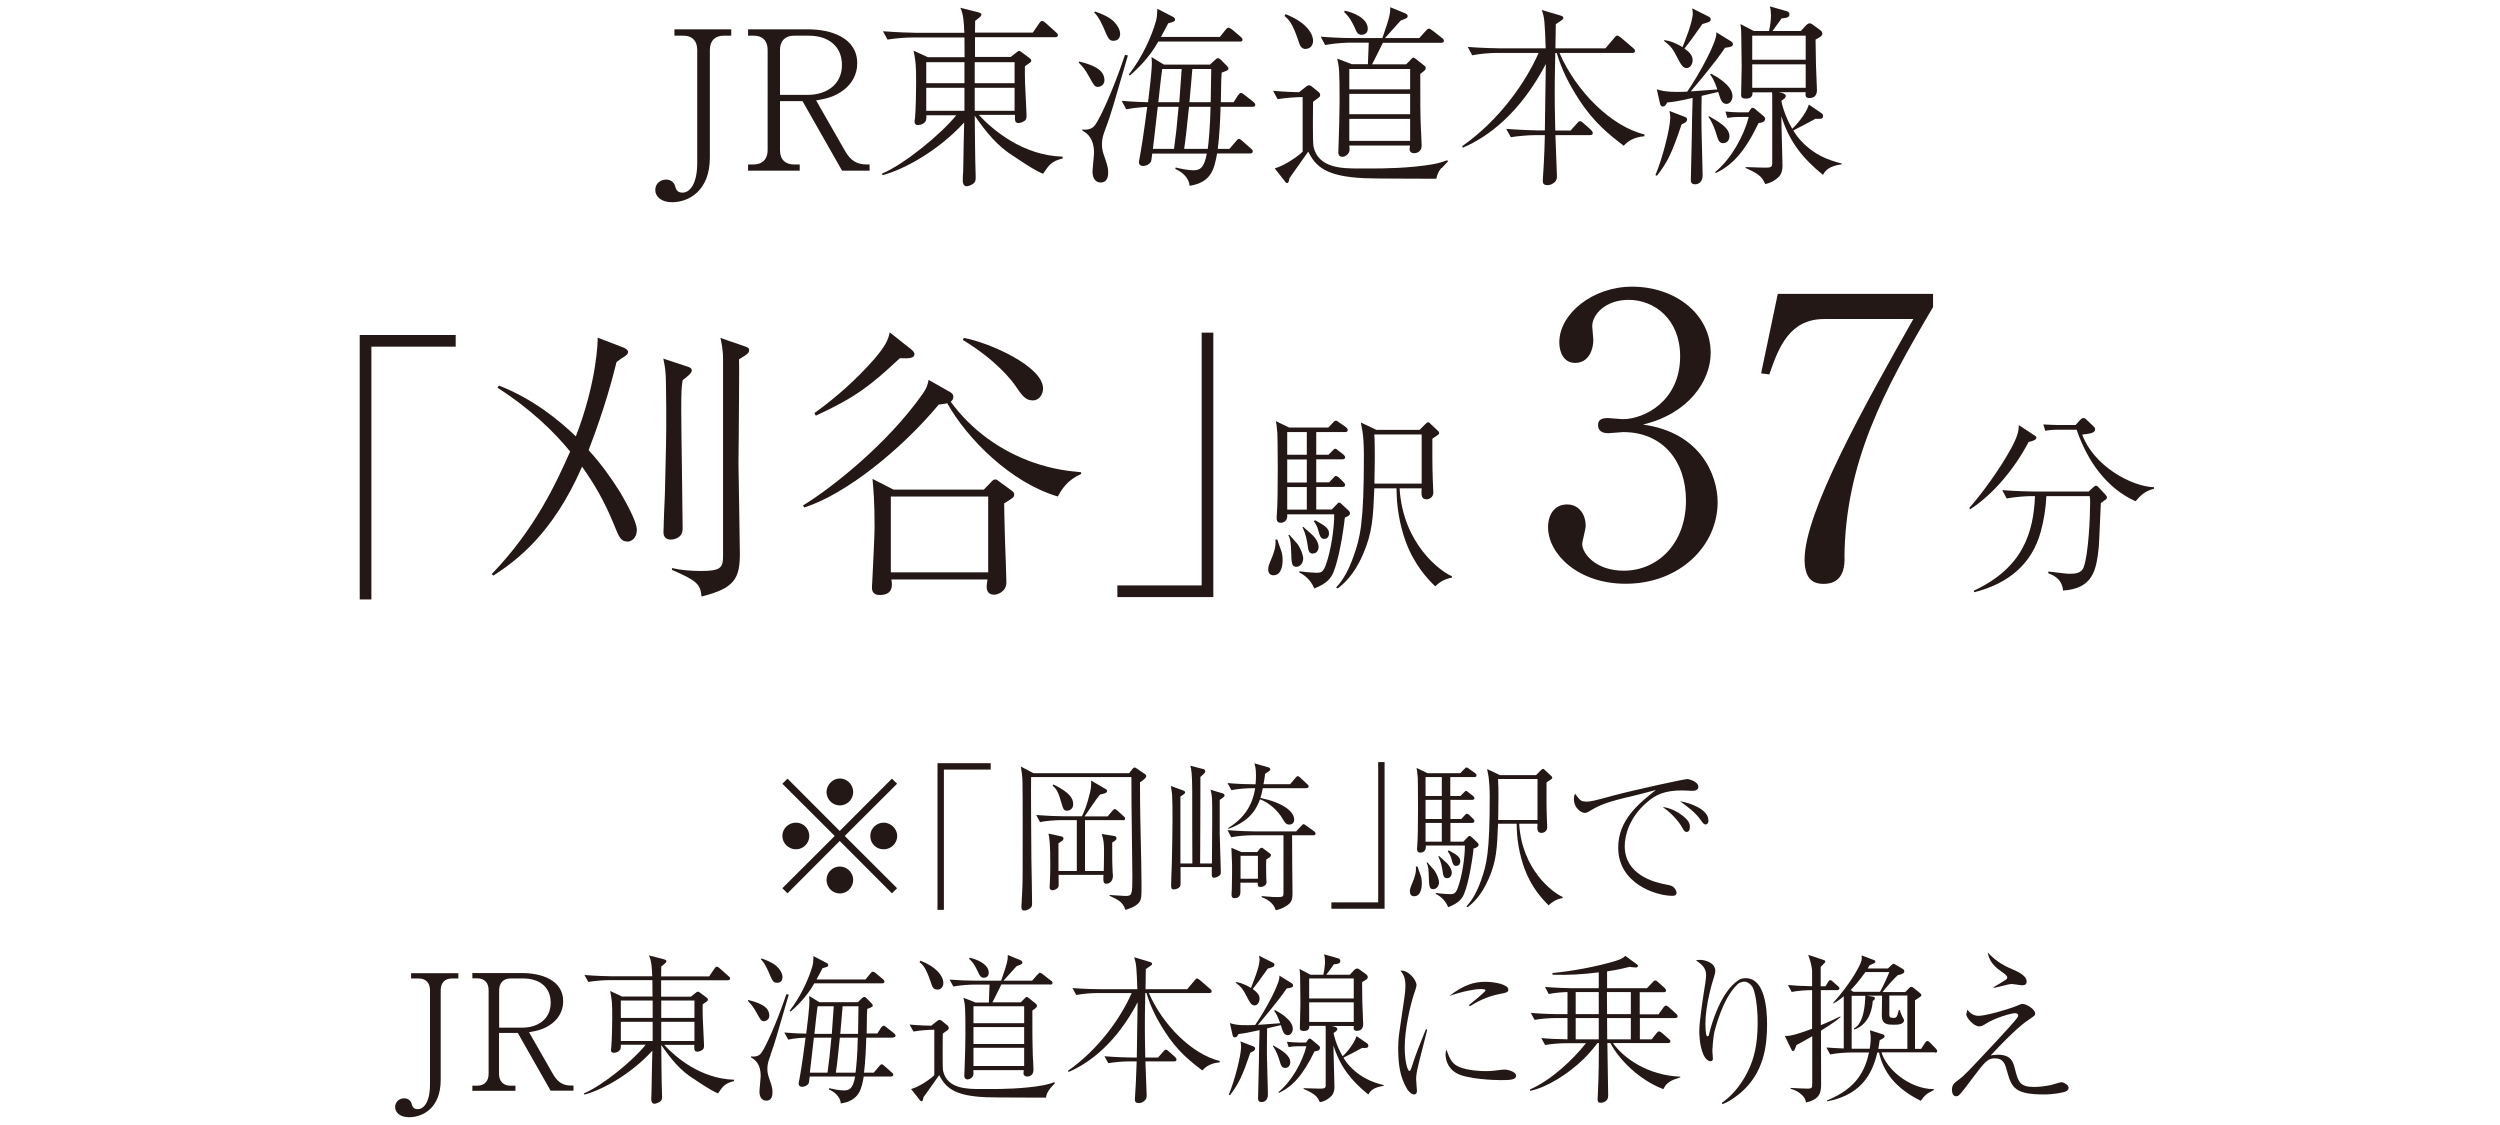 <?xml version="1.0" encoding="UTF-8"?><svg id="_レイヤー_1" xmlns="http://www.w3.org/2000/svg" viewBox="0 0 180 81"><defs><style>.cls-1{fill:#231815;}</style></defs><path class="cls-1" d="M25.91,24.12h6.9v.84h-6.07v18.2h-.84v-19.04Z"/><path class="cls-1" d="M45.17,38.99c-.46,0-.59-.29-.96-1.21-.69-1.69-1.38-2.87-2.3-4.18-2.11,4.83-4.69,6.74-6.38,7.84l-.13-.1c3.12-3.24,4.62-6.51,5.65-8.83-1.19-1.46-2.84-3.05-5.23-4.6l.1-.15c2.47.96,4.37,2.53,5.54,3.66,1.53-3.95,1.59-6.95,1.57-7.11l1.9.73s.29.13.29.29c0,.19-.17.27-.31.38-.21.1-.33.23-.52.36-.27,1.07-.79,3.16-2.01,6.34.86.94,1.61,1.97,2.28,3.05.38.65,1.19,2.09,1.19,2.66,0,.71-.46.88-.69.88ZM49.15,27.38c-.08.54-.1.71-.1,2.24,0,1.34.1,7.2.1,8.39,0,.15,0,.46-.27.65-.17.13-.4.19-.59.19-.33,0-.52-.19-.52-.52,0-.44.08-2.28.1-2.7.08-3.64.1-3.81.1-4.81s0-2.11-.02-3.14c-.02-.9-.02-1-.19-1.86l1.69.56c.21.06.36.13.36.29,0,.21-.42.52-.67.71ZM53.73,25.54c-.21.13-.31.21-.52.33.02.44,0,2.24,0,2.78,0,1.57-.04,4.37-.04,4.71,0,.54.1,5.59.1,6.51,0,1.8-.4,2.49-2.76,3.08-.08-.92-.38-1.15-2.13-1.92v-.13c.61.15,1.4.21,2.05.21,1.46,0,1.63-.21,1.63-1.11v-14.12c0-.73-.13-1.3-.19-1.55l1.76.61c.21.06.31.13.31.27,0,.13-.06.21-.21.33Z"/><path class="cls-1" d="M76.17,35.75c-3.41-1-6.55-4.18-7.97-6.72-.13.04-.17.04-.61.1-2.68,3.22-6.69,6.46-9.69,7.41l-.08-.15c2.13-1.3,6.11-4.48,8.58-7.99.36-.5.4-.75.46-1.05l1.55.88c.13.08.23.17.23.33,0,.21-.1.29-.19.36,1.49,2.05,3.6,3.56,5.98,4.39,1.46.5,2.55.61,3.41.69v.13c-1.02.44-1.42,1.15-1.67,1.61ZM64.79,25.79c-2.13,1.99-3.2,2.82-6.05,4.14l-.1-.19c1.57-1.13,3.03-2.43,4.31-3.89.88-1.03,1-1.42,1.11-1.92l1.53,1.21c.17.15.25.23.25.36,0,.27-.33.33-1.05.29ZM72.3,36.23c0,.65.02.86.06,2.64.02.5.1,2.72.1,3.05,0,.71-.67.9-.88.9-.17,0-.54-.06-.54-.56,0-.19.04-.38.06-.54h-6.92q.04.25.04.33c0,.65-.42.79-.88.79s-.56-.27-.56-.54c0-.15.02-.31.02-.36.08-1.55.17-3.54.17-3.97,0-1.9-.08-2.7-.15-3.49l1.51.77h6.51l.48-.5c.17-.19.23-.23.36-.23.04,0,.08,0,.29.17l.84.61c.21.15.21.23.21.29,0,.21-.04.23-.71.65ZM71.15,35.75h-7.01v5.46h7.01v-5.46ZM74.37,28.83c-.54,0-.77-.33-1.3-1.11-.23-.33-1.36-1.8-3.74-3.24l.06-.15c1.84.33,5.71,2.05,5.71,3.64,0,.46-.31.86-.73.86Z"/><path class="cls-1" d="M87.35,42.99h-6.9v-.84h6.07v-18.2h.84v19.04Z"/><path class="cls-1" d="M91.69,41.42c-.26,0-.38-.18-.38-.42,0-.22.07-.39.28-.89.07-.17.31-.75.24-1.26h.14c.01.06.04.13.25.73.06.15.13.39.13.74,0,.13,0,1.1-.66,1.1ZM96.83,37.26c-.13,1.23-.46,3.05-.81,3.91-.2.49-.49.84-1.39,1.2-.28-.68-.81-1.03-1.07-1.14v-.1c.39.07,1.16.11,1.21.11.29,0,.49-.01.68-.54.39-1.06.63-2.76.61-3.67h-3.38c.06.52-.32.61-.46.61-.32,0-.32-.24-.29-.6.11-1.12.06-5.72.04-5.86-.06-.66-.07-.68-.11-.86l.95.46h2.83l.31-.32c.15-.17.18-.17.24-.17s.07.01.25.14l.46.32s.14.11.14.21c0,.14-.13.15-.21.15h-2.06v1.63h.88l.25-.25c.15-.15.17-.18.24-.18.06,0,.08.01.24.15l.33.25c.06.06.14.13.14.21,0,.14-.13.15-.21.15h-1.87v1.66h.93l.27-.29c.14-.15.15-.17.22-.17.08,0,.2.1.24.14l.29.29c.13.13.13.18.13.21,0,.13-.11.15-.21.15h-1.87v1.62h1.12l.31-.32c.14-.15.15-.17.22-.17s.07,0,.25.17l.42.39s.11.11.11.2c0,.17-.19.24-.36.31ZM94.09,31.11h-1.41v1.63h1.41v-1.63ZM94.09,33.08h-1.41v1.66h1.41v-1.66ZM94.09,35.07h-1.41v1.62h1.41v-1.62ZM93.35,40.81c-.36,0-.36-.24-.39-1.17-.01-.4-.03-.82-.2-1.1l.07-.04c.08.11.52.57.6.68.25.36.4.82.4,1.03,0,.33-.22.6-.49.6ZM94.53,39.86c-.29,0-.33-.21-.39-.66-.04-.26-.11-.73-.36-1.23l.06-.04c.11.13.66.57.74.68.28.31.36.6.36.77,0,.14-.08.47-.4.47ZM95.36,38.8c-.26,0-.32-.15-.46-.67-.06-.21-.17-.42-.31-.61l.11-.06c.67.38.99.56.99.96,0,.13-.07.38-.33.38ZM103.33,42.21c-.52-.5-1.49-1.52-2.11-3.19-.45-1.24-.67-2.55-.67-3.86h-1.6c-.08,2.05-.13,3.18-.81,4.74-.68,1.59-1.48,2.2-1.83,2.47l-.11-.07c.53-.56.92-1.3,1.25-2.23.49-1.39.75-2.37.75-7.29,0-.64-.04-1.3-.08-1.55,0-.13-.13-.68-.14-.81l1.12.53h3.11l.42-.42s.13-.13.2-.13c.06,0,.07.01.18.13l.5.47c.08.07.11.13.11.18,0,.07-.04.1-.14.17-.06.03-.31.21-.35.24,0,.74-.01,1.94.03,2.98,0,.14.04.74.04.88,0,.39-.33.5-.49.5-.4,0-.38-.36-.35-.79h-1.59c.24,3.99,2.92,5.97,3.77,6.33v.1c-.6.11-.91.35-1.21.63ZM102.37,31.28h-3.42c.06.75.03,2.69.01,3.54h3.4v-3.54Z"/><path class="cls-1" d="M123.67,36.15c0,3.18-2.76,5.88-6.63,5.88-3.43,0-5.58-2.15-5.58-4.07,0-.89.45-1.64,1.37-1.64s1.34.81,1.34,1.51c0,.31-.25,1.12-.25,1.34,0,.7,1,1.92,2.98,1.92,2.48,0,4.49-1.98,4.49-5.05,0-2.87-1.7-4.93-4.52-4.93-.14,0-.89.08-1.06.08s-.75,0-.75-.59c0-.42.33-.5.72-.5.14,0,.89.08,1.06.08,1.56,0,4.13-1.31,4.13-4.52,0-2.7-1.87-4.07-3.71-4.07-1.67,0-2.62,1.06-2.62,1.9,0,.14.08.84.08,1,0,.64-.31,1.64-1.31,1.64-.81,0-1.14-.75-1.14-1.48,0-2.06,2.4-4.01,5.24-4.01,3.12,0,5.66,1.98,5.66,4.77,0,2.01-1.59,4.38-4.88,5.16,4.15.56,5.38,3.65,5.38,5.58Z"/><path class="cls-1" d="M132.81,40.17c0,.53-.03,1.87-1.51,1.87-.64,0-1.37-.22-1.37-1.76,0-3.4,4.32-11.1,7.83-17.31h-6.41c-2.51,0-3.29,2.04-3.96,3.99l-.59-.08,1.2-5.72h11.18v.95c-3.54,5.99-6.33,11.21-6.38,18.06Z"/><path class="cls-1" d="M146.06,31.82c-1.03,1.98-2.61,3.82-4.21,4.85l-.06-.1c.81-.91,2.13-2.68,2.98-4.23.52-.95.57-1.31.59-1.73l1.06.7c.14.08.2.13.2.2,0,.18-.35.27-.56.31ZM151.57,35.99s-.14.11-.31.24c-.03.5-.11,2.73-.15,3.18-.18,1.63-.39,2.96-2.57,3.11-.04-.66-.49-1.05-1.06-1.24v-.13c.21.03.31.04,1.12.13.2.03.36.03.46.03.24,0,.79,0,.96-.46.35-.92.47-3.63.47-4.64,0-.22,0-.25-.03-.49h-3.12c-.04.86-.18,1.72-.4,2.54-.64,2.37-2.36,3.77-4.8,4.38l-.03-.11c3.56-1.65,4.3-4.2,4.41-6.81h-.24c-.49,0-1.27.07-1.8.17l-.32-.6c1.05.08,2.05.1,2.31.1h3.91l.32-.29c.1-.08.14-.13.21-.13s.11.04.18.11l.5.53s.11.13.11.2c0,.08-.04.13-.14.2ZM153.76,36.09c-2.05-.92-3.46-2.85-4.24-5.15h-1.49c-.22,0-.54.03-.77.08l-.14-.46c.25.01.78.04.99.04h1.33l.32-.35c.14-.15.19-.15.25-.15.1,0,.2.08.24.14l.49.46c.06.06.11.11.11.21,0,.27-.39.32-.93.38.82,2.25,3.53,3.74,5.17,3.79v.11c-.71.17-1.03.56-1.32.89Z"/><path class="cls-1" d="M52.09,2.57c-.57,0-.98.33-.98,1.02v7.75c0,2.41-1.53,3.22-2.73,3.22-.75,0-1.2-.39-1.2-.88,0-.45.35-.75.78-.75.35,0,.57.21.64.45.06.22.14.49.54.49.45,0,1.06-.49,1.06-2.15V3.59c0-.63-.35-1.02-.98-1.02h-.66v-.46h4.09v.46h-.57Z"/><path class="cls-1" d="M60.63,12.29l-2.85-5.01h-1.62v3.54c0,.7.43,1.02.99,1.02h.43v.45h-3.72v-.45h.42c.57,0,.99-.35.99-1.02V3.59c0-.67-.39-1.02-.99-1.02h-.42v-.46h4.3c1.67,0,3.56.6,3.56,2.45,0,.81-.39,1.46-.95,1.9-.68.53-1.35.66-2.01.77l2.09,3.65c.4.7.86.96,1.55.96h.21v.45h-1.98ZM58.25,2.57h-1.1c-.63,0-.99.39-.99,1.02v3.24h2.01c1.32,0,2.45-.73,2.45-2.15s-1.06-2.11-2.37-2.11Z"/><path class="cls-1" d="M75.1,12.51c-.61-.22-2.02-1.2-2.02-1.2-1.28-.77-2.11-1.84-2.9-2.98.01.64.03,3.43.06,4,0,.07.01.38.01.43,0,.24-.03.36-.18.47-.18.13-.39.18-.47.18-.24,0-.28-.25-.28-.39,0-.11.01-.6.03-.7,0-.56.06-3,.07-3.5-1.88,2.06-4.37,3.4-5.87,3.79l-.06-.1c1.66-.7,4.3-2.89,5.36-4.21h-2.15c0,.32-.03.39-.07.45-.13.17-.32.25-.53.25-.24,0-.25-.15-.25-.24,0-.04.01-.2.03-.25.06-.67.08-1.94.08-2.57,0-1.31-.03-1.48-.18-2.29l1.03.47h2.64c0-.21,0-.59-.01-1.42h-3.75c-.49,0-1.26.06-1.79.15l-.33-.6c1.05.08,2.06.11,2.32.11h3.54c-.03-.77-.07-1.38-.29-1.8l1.31.33c.08.03.21.06.21.15,0,.08-.04.14-.17.24-.11.1-.21.17-.28.22,0,.06-.01.57-.01.85h4.16l.46-.67c.07-.1.13-.17.2-.17.1,0,.2.08.26.14l.75.67c.07.06.14.13.14.21,0,.13-.13.15-.21.15h-5.76v1.42h2.57l.46-.36c.07-.06.1-.07.15-.07.04,0,.1.03.14.06l.6.45c.08.07.13.1.13.18,0,.07-.04.13-.13.18q-.2.13-.33.24c0,1.06,0,1.1.11,3.26.01.14.01.28.01.29,0,.24-.04.33-.24.43-.13.07-.27.1-.33.1-.28,0-.28-.2-.26-.59h-2.61c1.02,1.1,3.18,2.93,6.04,3.01v.13c-.78.2-.95.42-1.38,1.06ZM69.44,4.48h-2.75v1.51h2.75v-1.51ZM69.44,6.32h-2.75v1.66h2.75v-1.66ZM73.05,4.48h-2.87v1.51h2.87v-1.51ZM73.05,6.32h-2.87v1.66h2.87v-1.66Z"/><path class="cls-1" d="M79.07,6.26c-.25,0-.33-.15-.61-.66-.33-.6-.47-.77-.79-1.09l.04-.08c.85.22,1.81.52,1.81,1.35,0,.28-.22.47-.45.47ZM79.63,9.18c-.18.47-.29.78-.29,1.2,0,.39.07.61.25,1.1.18.52.2.77.2.93,0,.31-.08.73-.53.73-.5,0-.6-.49-.6-.77,0-.22.11-1.17.11-1.37,0-1-.46-1.39-.84-1.6v-.08c.47.07.75-.1.91-.31.35-.47,1.26-2.39,2.16-5.06l.21.04c-1.02,3.51-1.24,4.3-1.58,5.19ZM80.2,2.94c-.35,0-.39-.11-.79-1.05-.31-.68-.5-.86-.63-.99l.06-.07c.32.11.88.31,1.27.64.31.28.54.66.54.96,0,.06,0,.5-.45.5ZM90.17,7.69h-2.29c-.01.68-.07,2.04-.2,3.03h.84l.46-.54c.14-.15.15-.18.22-.18.04,0,.08,0,.25.15l.61.54c.08.07.14.13.14.21,0,.13-.13.15-.21.15h-2.36c-.2,1.09-.39,2.08-1.98,2.33-.04-.63-.64-1.06-1.03-1.21l.03-.11c.29.07.85.2,1.25.2.46,0,.79-.11.99-1.2h-3.93c-.06.47-.06.53-.11.61-.13.2-.39.28-.54.28-.24,0-.31-.14-.31-.29,0-.01.15-.81.15-.86.1-.49.39-2.65.45-3.1-.08,0-.89.04-1.51.17l-.33-.61c.96.08,1.69.1,1.9.1.31-2.55.29-2.75.25-3.25l.89.54h3.32l.38-.35c.11-.1.13-.11.2-.11s.15.07.2.11l.45.46s.1.1.1.18-.08.13-.2.18c-.06.03-.18.07-.29.11-.01.29-.03.4-.03.54-.01.25-.03,1.37-.03,1.59h.92l.31-.49c.06-.07.14-.18.22-.18.06,0,.13.04.25.14l.64.5c.06.06.14.13.14.21,0,.14-.13.15-.21.15ZM89.26,2.99h-5.86c-.67,1.2-1.56,2.02-2.05,2.45l-.07-.08c.99-1.27,1.66-2.8,1.95-3.85.07-.26.08-.43.1-.88l1.1.57c.08.04.17.08.17.21s-.04.14-.49.27c-.14.26-.21.42-.52.98h4.24l.4-.5c.08-.1.14-.17.22-.17s.22.11.27.14l.61.52c.06.06.13.11.13.21,0,.13-.11.14-.21.14ZM83.36,7.69l-.35,3.03h1.52c.15-1.14.17-1.28.33-3.03h-1.51ZM83.68,4.97c-.06.33-.24,2.01-.28,2.39h1.51l.17-2.39h-1.39ZM85.61,7.69c-.2,1.83-.21,2.06-.35,3.03h1.7c.06-.49.17-1.51.2-3.03h-1.55ZM85.85,4.97c-.03.35-.17,2.01-.21,2.39h1.53c.03-1.83.03-2.04.04-2.39h-1.37Z"/><path class="cls-1" d="M103.78,12.09c-.26.31-.32.56-.36.78-.82-.01-4.46,0-5.2-.04-2.8-.13-3.49-.86-4.03-1.91-.45.64-.89,1.27-1.35,1.91-.04.25-.07.35-.17.35-.06,0-.1-.04-.14-.1l-.75-.96c.66-.17,1.67-.85,2.01-1.2v-3.93c-.5,0-1.27.06-1.8.15l-.33-.6c.96.08,1.73.1,1.87.1l.53-.42c.08-.06.14-.08.2-.08s.11.03.15.06l.54.43c.06.06.1.11.1.2,0,.06-.01.1-.04.14-.06.06-.1.08-.47.36,0,.11-.04,2.84.03,3.21.33,1.59,2.12,1.59,3.24,1.59h1.06c.63,0,2.69-.01,4.38-.32.42-.08.74-.2.95-.27l.06.07c-.07.08-.11.13-.45.49ZM94.06,3.53c-.39,0-.46-.22-.6-.66-.43-1.28-.73-1.52-.98-1.72l.08-.13c1.37.53,1.98,1.32,1.98,1.92,0,.32-.2.57-.49.57ZM103.75,3.08h-4.18c-.08.15-.63,1.28-.78,1.55h2.45l.35-.35c.07-.08.11-.13.17-.13s.15.07.15.07l.63.5c.11.08.11.14.11.18,0,.13-.03.15-.39.42,0,2.11,0,2.79.04,3.84.01.36.06.95.06,1.3,0,.57-.49.57-.56.57-.01,0-.31,0-.31-.29,0-.04.01-.15.03-.26h-4.37c.03.31.03.38-.04.52-.08.14-.26.29-.46.29-.17,0-.29-.1-.29-.31,0-.1.01-.21.01-.31.04-.93.08-2.78.08-3.31,0-2.36-.03-2.5-.17-3.14l1.05.4h1.16c.04-1.06.04-1.17.06-1.55h-1.34c-.28,0-1.13.04-1.8.17l-.32-.6c.73.06,1.59.1,2.31.1h2.13c.57-1.6.57-1.83.57-2.22l1.03.42c.2.08.22.14.22.22,0,.13-.06.15-.5.32-.18.2-.75.84-1.13,1.26h2.47l.45-.5c.15-.17.18-.18.24-.18.07,0,.15.06.28.15l.66.52c.07.04.14.11.14.21,0,.14-.14.14-.21.14ZM98.06,2.51c-.28,0-.38-.18-.49-.45-.35-.78-.59-1-.79-1.19l.04-.1c.56.11,1.66.52,1.66,1.3,0,.32-.24.43-.42.43ZM101.53,4.97h-4.38v1.46h4.38v-1.46ZM101.53,6.76h-4.38v1.46h4.38v-1.46ZM101.53,8.56h-4.38v1.58h4.38v-1.58Z"/><path class="cls-1" d="M116.91,10.5c-1-.77-2.16-1.67-3.24-3.36-.67-1.03-1.24-2.13-1.58-3.32h-.11c-.04,1.91-.04,2.12-.04,2.79,0,.35,0,1.38.04,2.79h1.1l.45-.5c.14-.17.17-.17.24-.17.04,0,.1.01.24.14l.53.47c.07.07.14.15.14.24,0,.13-.11.15-.21.15h-2.48c.01.46.11,2.85.11,2.93,0,.18-.01.35-.24.52-.21.15-.38.15-.45.15-.25,0-.33-.11-.33-.32,0-.01,0-.08.01-.18.11-1.59.13-2.71.14-3.1h-.66c-.49,0-1.27.06-1.79.15l-.33-.6c1.05.08,2.06.11,2.31.11h.47c0-.66.07-4.45.07-4.78-1.83,3.5-4.13,5.24-5.97,6.02l-.06-.1c2.69-1.88,4.59-4.62,5.51-6.72h-2.98c-.49,0-1.27.06-1.8.17l-.32-.6c1.05.08,2.05.1,2.32.1h3.29c-.07-1.94-.08-2.18-.28-2.76l1.35.4c.13.04.2.07.2.17s-.06.13-.54.45c-.01.35-.01.6-.03,1.74h3.6l.63-.74c.11-.14.15-.18.22-.18s.21.11.27.15l.88.75c.07.06.13.11.13.21,0,.13-.11.14-.21.14h-5.23c1.2,2.76,3.72,5.29,6.12,5.87v.13c-.75.06-1.19.35-1.49.68Z"/><path class="cls-1" d="M121.07,8.97c-.68,2.01-1,2.71-1.77,3.68l-.11-.04c.53-1.26,1.07-3.42,1.07-4.17,0-.13-.03-.32-.06-.45l1.12.43c.1.04.15.1.15.18,0,.18-.17.25-.4.36ZM124.21,3.43c-.74,1.12-2.38,3.04-2.48,3.15.2-.01,1.58-.11,1.92-.14-.22-.66-.4-.92-.52-1.07l.06-.07c.31.17,1.55.82,1.55,1.62,0,.29-.18.56-.42.56-.35,0-.43-.28-.61-.86l-1.19.28c-.03,1.38-.01,2.04-.01,2.41.01.5.08,3.15.08,3.29,0,.53-.32.67-.54.67-.31,0-.31-.22-.31-.32,0-.5.07-2.66.07-3.11s.04-2.38.06-2.79c-.85.2-1.39.29-1.83.33-.13.22-.18.29-.31.29-.06,0-.17-.04-.2-.17l-.24-1.07c.63.22,1.45.2,2.19.17.86-1.24,2.23-3.74,2.09-4.28l1.07.66c.11.07.13.14.13.21,0,.15-.14.2-.57.25ZM122.58,1.72c-.67.95-.89,1.26-1.3,1.77.29.22.59.45.59.84,0,.28-.17.57-.43.57s-.39-.2-.71-.82c-.26-.5-.4-.75-.92-1.13l.03-.06c.2.03.6.08,1.3.5.13-.32.74-1.8.74-2.44,0-.1-.03-.25-.04-.35l1.19.6c.08.04.14.1.14.2,0,.14-.1.2-.57.32ZM124.1,10.31c-.32,0-.38-.17-.56-.77-.03-.1-.22-.7-.53-1.12l.03-.06c.79.45,1.48.86,1.48,1.45,0,.24-.14.49-.42.49ZM126.62,8.86c-1.02,2.11-1.91,3.05-3.11,3.61v-.1c1.12-.91,2.05-2.58,2.4-3.95h-.77c-.22,0-.54.03-.77.07l-.14-.46c.25.03.78.06.99.06h.67l.15-.22c.04-.07.1-.11.15-.11.07,0,.13.06.17.08l.63.53c.07.06.1.11.1.18,0,.25-.28.29-.47.31ZM131.24,12.58c-1.46-1.19-2.41-2.39-2.98-4.21,0,.24.01.5.01.74.01.45.07,2.78.07,2.82,0,.59-.25.81-.4.92-.18.15-.45.33-.85.4-.17-.38-.29-.68-1.42-1.16l.03-.06c.26.01,1.17.04,1.3.04.43,0,.6,0,.6-.29v-4.46c0-.5,0-.56-.01-.67h-1.41c0,.15.01.45-.47.45-.33,0-.35-.15-.35-.28,0-.32.04-1.77.04-2.06,0-.36-.03-1.92-.03-2.25,0-.21-.01-.54-.06-.78l.96.5h1.1c.1-.39.14-.89.14-1.14,0-.21-.03-.46-.08-.63l1.23.35c.13.04.18.13.18.22,0,.24-.25.27-.56.29-.1.14-.56.78-.66.91h2.04l.39-.42c.06-.06.15-.13.24-.13s.15.04.21.08l.57.42c.08.06.14.14.14.24,0,.17-.18.26-.49.43,0,.14.03,1.77.03,1.81.01.29.07,1.65.07,1.83,0,.42-.25.57-.54.57-.25,0-.32-.13-.27-.42h-1.92l.24.06c.15.04.25.13.25.2,0,.14-.17.26-.32.35,0,.1.21,1.05.78,2.02.24-.2.99-1.05,1.2-1.74l.88.6c.11.07.14.14.14.25,0,.18-.22.2-.54.17-.53.29-1.07.57-1.6.84.11.2.35.57.79.99.77.73,1.59,1.12,2.69,1.39v.06c-.98.14-1.19.49-1.34.75ZM130.01,2.57h-3.85v1.73h3.85v-1.73ZM130.01,4.63h-3.85v1.69h3.85v-1.69Z"/><path class="cls-1" d="M56.7,64.32l-.37-.37,3.77-3.76-3.77-3.76.37-.37,3.76,3.77,3.76-3.77.37.37-3.77,3.76,3.77,3.76-.37.37-3.76-3.77-3.76,3.77ZM58.27,60.19c0,.52-.43.96-.96.96s-.98-.43-.98-.96.44-.96.98-.96.96.44.96.96ZM61.43,57.03c0,.51-.42.96-.96.96s-.96-.44-.96-.96.44-.98.96-.98.96.44.96.98ZM61.43,63.35c0,.52-.42.98-.96.98s-.96-.44-.96-.98.44-.96.96-.96.96.44.96.96ZM64.6,60.19c0,.52-.43.96-.98.96s-.96-.43-.96-.96.44-.96.96-.96.98.44.98.96Z"/><path class="cls-1" d="M67.5,54.95h3.83v.46h-3.37v10.1h-.46v-10.57Z"/><path class="cls-1" d="M82.08,56.31c0,.55,0,1.88.05,3.91.02.87.06,2.66.06,3.46,0,.89,0,1.11-.22,1.35-.29.29-.7.41-.94.48-.19-.56-.5-.72-1.14-1.01v-.06c.21.02,1.03.07,1.14.07.48,0,.5-.08.5-1.47,0-.79-.06-4.27-.06-4.99-.01-.98-.01-1.64-.01-2.1h-7.22c-.02.22.01,5.36.02,5.91.01.89.05,2.31.05,3.2,0,.14-.01.23-.15.34-.12.1-.29.16-.39.16-.12,0-.23-.03-.23-.27,0-.05.02-.3.02-.36.04-.6.07-1.28.07-2.25,0-.23.01-5.76-.01-6.34-.01-.53-.07-.79-.12-1.15l.91.48h6.89l.24-.31s.08-.1.16-.1c.05,0,.14.06.14.07l.56.38c.12.08.13.13.13.17,0,.13-.27.33-.43.44ZM80.85,59.05h-2.73v3.66h1.35c.01-.15.02-1.23.02-1.38,0-.59-.02-.84-.17-1.28l.85.13c.12.02.22.05.22.17s-.08.17-.31.31v1.2c.01.26.01.66.03.92.01.19.02.21.02.27,0,.46-.3.58-.48.58-.22,0-.22-.19-.2-.64h-3.23c.01.79.01.8-.02.87-.08.17-.34.24-.42.24-.01,0-.21-.01-.21-.21,0-.06.02-.28.02-.33.03-.5.03-1.17.03-1.36,0-1.36-.05-1.83-.13-2.18l.88.19c.13.02.2.07.2.16s-.05.14-.08.16c-.04.03-.24.15-.28.19v1.99h1.32v-3.66h-1.15c-.41,0-1.06.05-1.5.14l-.27-.51c.87.07,1.71.09,1.93.09h1.36c.17-.36.34-.72.58-1.7.08-.35.09-.5.08-.87l1.06.62c.06.03.09.07.09.13,0,.07,0,.16-.51.26-.21.23-.96,1.35-1.11,1.57h1.66l.33-.39s.12-.14.17-.14c.08,0,.2.1.22.13l.42.38c.08.07.12.1.12.17,0,.12-.09.13-.17.13ZM76.82,58.37c-.23,0-.27-.1-.45-.73-.2-.7-.35-.87-.59-1.08l.07-.08c1.2.6,1.42,1.01,1.42,1.43,0,.35-.29.46-.44.46Z"/><path class="cls-1" d="M87.82,57.57v2.48c0,.1.08,2.65.08,2.69,0,.17-.01.2-.07.27-.13.12-.3.19-.42.19-.14,0-.15-.12-.16-.17v-.6h-2.25c0,.16.01,1.27-.01,1.34-.08.21-.37.27-.48.27-.17,0-.19-.13-.19-.29,0-.42.04-1.09.05-1.51.02-1.08.05-2.16.05-3.24,0-.36,0-1.71-.05-1.96-.04-.21-.04-.3-.06-.45l.89.33c.06.02.13.06.13.14,0,.09-.24.23-.34.29v4.82h.86c-.01-.84-.01-4.55-.01-5.32-.01-1.13-.06-1.5-.14-1.72l.92.24c.08.02.16.06.16.16,0,.09-.03.13-.35.41v.19c0,2.95-.01,3.3-.02,6.04h.85c.02-2.25.02-2.5.02-3.24,0-1.57,0-1.59-.12-2.07l.89.27c.1.03.12.12.12.14,0,.06,0,.09-.36.33ZM94.06,56.75h-3.14c-.03.19-.1.49-.17.7,1.58.33,2.43.96,2.43,1.56,0,.29-.21.36-.35.36-.24,0-.35-.19-.44-.35-.39-.7-1.1-1.27-1.67-1.47-.22.56-.59,1.52-2.26,2.12l-.04-.05c1.57-.94,1.85-2.24,1.95-2.87h-.22c-.41,0-1.05.05-1.49.14l-.28-.51c.77.07,1.57.09,2.02.09.01-.15.03-.32.03-.62,0-.55-.06-.71-.12-.89l1.02.29c.07.02.13.07.13.15,0,.07-.06.1-.13.15-.08.06-.22.15-.24.16-.05.37-.07.52-.12.75h1.92l.37-.44c.12-.14.15-.14.17-.14.06,0,.14.06.21.13l.46.43c.08.07.12.1.12.17,0,.12-.09.13-.17.13ZM94.55,60.14h-1.52c0,.71,0,1.41.01,2.11,0,.33.02,1.78.02,2.08,0,.39-.04.63-.4.87s-.65.3-.81.34c-.07-.29-.35-.72-1.01-.94v-.08c.81.07.91.07,1.13.07.44,0,.44-.05.44-.34v-4.11h-2.26c-.41,0-1.06.05-1.5.14l-.27-.51c.87.07,1.71.09,1.93.09h3.01l.36-.38c.12-.13.13-.14.17-.14.06,0,.1.03.22.12l.53.38s.12.09.12.17c0,.12-.09.13-.17.13ZM91.17,61.87c-.01.27-.02.65,0,1.31.01.06.02.29.02.35,0,.2-.23.33-.43.33-.21,0-.21-.1-.2-.31h-1.25v.5c0,.23.04.62-.43.62-.21,0-.21-.19-.21-.27,0-.06.02-.35.02-.39.02-.8.02-1.41.02-1.74,0-.19-.05-1.04-.05-1.23l.72.31h1.14l.17-.22s.07-.09.14-.09c.06,0,.07.01.19.1l.36.27c.09.07.13.1.13.15,0,.12-.13.2-.35.33ZM90.57,61.62h-1.25v1.65h1.25v-1.65Z"/><path class="cls-1" d="M99.69,65.43h-3.83v-.46h3.37v-10.1h.46v10.57Z"/><path class="cls-1" d="M101.82,64.53c-.22,0-.31-.15-.31-.35,0-.19.06-.33.23-.74.06-.14.26-.63.2-1.05h.12s.03.1.21.6c.05.13.1.33.1.62,0,.1,0,.92-.55.92ZM106.1,61.07c-.1,1.02-.38,2.54-.67,3.25-.16.41-.41.7-1.16,1-.23-.57-.67-.86-.89-.95v-.08c.33.06.96.09,1.01.09.24,0,.41-.01.57-.45.33-.88.52-2.3.51-3.05h-2.81c.05.43-.27.51-.38.51-.27,0-.27-.2-.24-.5.09-.93.05-4.76.04-4.88-.05-.55-.06-.57-.09-.72l.79.38h2.36l.26-.27c.13-.14.15-.14.2-.14s.06.01.21.12l.38.27s.12.09.12.17c0,.12-.1.13-.17.13h-1.72v1.36h.73l.21-.21c.13-.13.14-.15.2-.15.05,0,.07.01.2.13l.28.21s.12.1.12.17c0,.12-.1.13-.17.13h-1.56v1.38h.78l.22-.24c.12-.13.13-.14.19-.14.07,0,.16.08.2.12l.24.24c.1.1.1.15.1.17,0,.1-.09.13-.17.13h-1.56v1.35h.93l.26-.27c.12-.13.13-.14.19-.14s.06,0,.21.14l.35.33s.09.09.09.16c0,.14-.16.2-.3.26ZM103.81,55.95h-1.17v1.36h1.17v-1.36ZM103.81,57.59h-1.17v1.38h1.17v-1.38ZM103.81,59.25h-1.17v1.35h1.17v-1.35ZM103.2,64.02c-.3,0-.3-.2-.33-.98-.01-.34-.02-.69-.16-.92l.06-.03c.07.09.43.48.5.57.21.3.34.69.34.86,0,.28-.19.5-.41.5ZM104.19,63.23c-.24,0-.28-.17-.33-.55-.04-.22-.09-.6-.3-1.02l.05-.03c.09.1.55.48.62.57.23.26.3.5.3.64,0,.12-.07.39-.34.39ZM104.87,62.35c-.22,0-.27-.13-.38-.56-.05-.17-.14-.35-.26-.51l.09-.05c.56.31.82.46.82.8,0,.1-.06.31-.28.31ZM111.51,65.19c-.43-.42-1.24-1.27-1.75-2.66-.37-1.03-.56-2.12-.56-3.22h-1.34c-.07,1.71-.1,2.65-.67,3.95-.57,1.32-1.23,1.83-1.52,2.06l-.09-.06c.44-.46.77-1.08,1.05-1.86.41-1.16.63-1.97.63-6.07,0-.53-.04-1.08-.07-1.29,0-.1-.1-.57-.12-.67l.93.44h2.59l.35-.35s.1-.1.16-.1c.05,0,.06.01.15.1l.42.39c.07.06.09.1.09.15,0,.06-.03.08-.12.14-.05.02-.26.17-.29.2,0,.62-.01,1.61.02,2.48,0,.12.03.62.03.73,0,.33-.28.42-.41.42-.34,0-.31-.3-.29-.66h-1.32c.2,3.32,2.43,4.97,3.13,5.27v.08c-.5.09-.75.29-1.01.52ZM110.71,56.09h-2.85c.05.63.02,2.24.01,2.95h2.83v-2.95Z"/><path class="cls-1" d="M114.2,57.72c.33,0,.64-.08,1.92-.43,1.73-.46,5.19-1.2,5.34-1.2.19,0,.82.21.82.55,0,.28-.29.3-.44.3-.1,0-.6-.03-.7-.03-1.31,0-1.94.31-2.6.89-1.18,1.03-1.56,2.28-1.56,3.12,0,2.03,2.06,2.6,2.95,2.76.31.06.49.08.65.29.08.1.13.22.13.31,0,.19-.16.22-.29.22-1.2,0-3.91-.88-3.91-3.47,0-2,1.49-3.18,2.71-4.15-.7.2-1.56.41-2.33.59-1.47.36-1.88.6-2.46.94-.07.05-.2.12-.34.12-.19,0-.77-.3-.77-1.01,0-.17.03-.27.08-.38.36.49.42.57.8.57ZM120.8,58.49c.78.49.87.78.87,1.05,0,.12-.02.36-.24.36-.13,0-.2-.12-.28-.26-.38-.71-1.11-1.32-1.43-1.53.38.03.75.19,1.08.38ZM123.01,59.05c0,.28-.15.31-.21.31-.13,0-.21-.13-.33-.29-.39-.57-.95-.98-1.51-1.38.77.12,2.04.6,2.04,1.36Z"/><path class="cls-1" d="M32.54,70.45c-.48,0-.81.28-.81.85v6.46c0,2.01-1.28,2.68-2.28,2.68-.63,0-1-.33-1-.73,0-.37.29-.63.65-.63.29,0,.48.17.53.37.05.19.12.41.45.41.37,0,.88-.41.88-1.79v-6.77c0-.52-.29-.85-.81-.85h-.55v-.38h3.4v.38h-.48Z"/><path class="cls-1" d="M39.65,78.54l-2.37-4.17h-1.35v2.95c0,.58.36.85.82.85h.36v.37h-3.1v-.37h.35c.48,0,.82-.29.82-.85v-6.03c0-.56-.33-.85-.82-.85h-.35v-.38h3.58c1.39,0,2.96.5,2.96,2.04,0,.67-.33,1.22-.79,1.58-.57.44-1.13.55-1.67.64l1.74,3.04c.34.58.72.8,1.29.8h.17v.37h-1.65ZM37.68,70.45h-.92c-.52,0-.82.33-.82.85v2.69h1.67c1.1,0,2.04-.6,2.04-1.79s-.88-1.75-1.97-1.75Z"/><path class="cls-1" d="M51.71,78.73c-.51-.19-1.68-1-1.68-1-1.07-.64-1.75-1.53-2.42-2.49.01.53.02,2.86.05,3.33,0,.06.01.31.01.36,0,.2-.02.3-.15.39-.15.1-.33.15-.4.15-.2,0-.23-.21-.23-.33,0-.09.01-.5.02-.58,0-.46.05-2.5.06-2.91-1.57,1.72-3.63,2.83-4.89,3.16l-.05-.08c1.38-.58,3.58-2.4,4.46-3.51h-1.79c0,.27-.02.32-.06.37-.1.14-.27.21-.44.21-.2,0-.21-.13-.21-.2,0-.03.01-.16.02-.21.05-.56.07-1.61.07-2.14,0-1.09-.02-1.23-.15-1.9l.86.4h2.19c0-.17,0-.49-.01-1.18h-3.12c-.41,0-1.04.05-1.49.13l-.28-.5c.87.07,1.72.09,1.93.09h2.95c-.02-.64-.06-1.15-.24-1.5l1.09.28c.07.02.17.05.17.13,0,.07-.04.12-.14.2-.09.08-.17.14-.23.19,0,.05-.01.48-.01.71h3.46l.38-.56c.06-.08.1-.14.16-.14.08,0,.16.07.22.12l.63.56c.06.05.12.1.12.17,0,.1-.1.13-.17.13h-4.8v1.18h2.14l.38-.3c.06-.05.08-.06.13-.06.03,0,.08.02.12.05l.5.37c.07.06.1.08.1.15,0,.06-.03.1-.1.15q-.16.1-.28.2c0,.88,0,.92.09,2.72.01.12.01.23.01.24,0,.2-.04.28-.2.36-.1.06-.22.08-.28.08-.23,0-.23-.16-.22-.49h-2.17c.85.92,2.65,2.44,5.03,2.51v.1c-.65.16-.79.35-1.15.88ZM46.99,72.04h-2.29v1.25h2.29v-1.25ZM46.99,73.57h-2.29v1.38h2.29v-1.38ZM50,72.04h-2.39v1.25h2.39v-1.25ZM50,73.57h-2.39v1.38h2.39v-1.38Z"/><path class="cls-1" d="M55.02,73.53c-.21,0-.28-.13-.51-.55-.28-.5-.4-.64-.66-.91l.03-.07c.71.19,1.51.43,1.51,1.13,0,.23-.19.39-.37.39ZM55.49,75.95c-.15.39-.24.65-.24,1,0,.33.06.51.21.92.15.43.16.64.16.78,0,.26-.07.6-.44.6-.42,0-.5-.41-.5-.64,0-.19.09-.98.09-1.14,0-.84-.38-1.16-.7-1.34v-.07c.39.06.63-.08.75-.26.29-.39,1.04-1.99,1.8-4.22l.17.03c-.85,2.93-1.03,3.58-1.31,4.32ZM55.96,70.76c-.29,0-.33-.09-.66-.87-.26-.57-.42-.72-.52-.82l.05-.06c.27.09.73.26,1.06.53.26.23.45.55.45.8,0,.05,0,.42-.37.42ZM64.27,74.71h-1.9c-.01.57-.06,1.7-.16,2.52h.7l.38-.45c.12-.13.13-.15.19-.15.03,0,.07,0,.21.13l.51.45c.07.06.12.1.12.17,0,.1-.1.13-.17.13h-1.96c-.16.91-.32,1.73-1.65,1.94-.04-.52-.53-.88-.86-1.01l.02-.09c.24.06.71.16,1.05.16.38,0,.66-.09.82-1h-3.27c-.05.39-.05.44-.09.51-.1.16-.32.23-.45.23-.2,0-.26-.12-.26-.24,0-.01.13-.67.13-.72.08-.41.33-2.21.37-2.58-.07,0-.74.03-1.25.14l-.28-.51c.8.07,1.41.08,1.58.08.26-2.12.24-2.29.21-2.71l.74.45h2.76l.31-.29c.09-.08.1-.09.16-.09s.13.06.16.09l.37.38s.08.08.08.15-.07.1-.16.15c-.05.02-.15.06-.24.09-.01.24-.02.34-.02.45-.01.21-.02,1.14-.02,1.32h.77l.26-.41c.05-.06.12-.15.19-.15.05,0,.1.03.21.12l.53.42s.12.1.12.17c0,.12-.1.13-.17.13ZM63.51,70.8h-4.88c-.56,1-1.3,1.68-1.71,2.04l-.06-.07c.82-1.06,1.38-2.33,1.63-3.2.06-.22.07-.36.08-.73l.92.48c.07.03.14.07.14.17s-.03.12-.41.22c-.12.22-.17.35-.43.81h3.53l.34-.42c.07-.08.12-.14.19-.14s.19.09.22.12l.51.43s.1.09.1.17c0,.1-.09.12-.17.12ZM58.6,74.71l-.29,2.52h1.27c.13-.95.14-1.07.28-2.52h-1.25ZM58.87,72.45c-.05.28-.2,1.67-.23,1.99h1.25l.14-1.99h-1.16ZM60.47,74.71c-.16,1.52-.17,1.72-.29,2.52h1.42c.05-.41.14-1.25.16-2.52h-1.29ZM60.67,72.45c-.02.29-.14,1.67-.17,1.99h1.28c.02-1.52.02-1.7.03-1.99h-1.14Z"/><path class="cls-1" d="M75.61,78.38c-.22.26-.27.46-.3.65-.69-.01-3.72,0-4.33-.03-2.33-.1-2.9-.72-3.36-1.59-.37.53-.74,1.06-1.13,1.59-.03.21-.06.29-.14.29-.05,0-.08-.03-.12-.08l-.63-.8c.55-.14,1.39-.71,1.67-1v-3.27c-.42,0-1.06.05-1.5.13l-.28-.5c.8.07,1.44.08,1.56.08l.44-.35c.07-.05.12-.07.16-.07s.09.02.13.05l.45.36s.08.09.08.16c0,.05-.01.08-.03.12-.05.05-.08.07-.4.3,0,.09-.03,2.37.02,2.67.28,1.32,1.77,1.32,2.69,1.32h.88c.52,0,2.24-.01,3.65-.27.35-.07.62-.16.79-.22l.05.06c-.06.07-.09.1-.37.41ZM67.51,71.25c-.33,0-.38-.19-.5-.55-.36-1.07-.6-1.27-.81-1.43l.07-.1c1.14.44,1.65,1.1,1.65,1.6,0,.27-.16.48-.41.48ZM75.58,70.88h-3.48c-.07.13-.52,1.07-.65,1.29h2.04l.29-.29c.06-.07.09-.1.14-.1s.13.06.13.06l.52.42c.09.07.09.12.09.15,0,.1-.02.13-.33.35,0,1.75,0,2.32.03,3.19.01.3.05.79.05,1.08,0,.48-.41.48-.46.48-.01,0-.26,0-.26-.24,0-.03.01-.13.02-.22h-3.63c.02.26.02.31-.03.43-.07.12-.22.24-.38.24-.14,0-.24-.08-.24-.26,0-.08.01-.17.01-.26.04-.78.07-2.31.07-2.75,0-1.96-.02-2.08-.14-2.61l.87.34h.96c.03-.88.03-.98.05-1.29h-1.11c-.23,0-.94.03-1.5.14l-.27-.5c.6.05,1.32.08,1.93.08h1.78c.48-1.34.48-1.52.48-1.85l.86.35c.16.07.19.12.19.19,0,.1-.05.13-.42.27-.15.16-.63.7-.94,1.04h2.06l.37-.42c.13-.14.15-.15.2-.15.06,0,.13.05.23.13l.55.43c.06.03.12.09.12.17,0,.12-.12.12-.17.12ZM70.85,70.4c-.23,0-.31-.15-.41-.37-.29-.65-.49-.84-.66-.99l.03-.08c.46.09,1.38.43,1.38,1.08,0,.27-.2.36-.35.36ZM73.74,72.45h-3.65v1.22h3.65v-1.22ZM73.74,73.95h-3.65v1.22h3.65v-1.22ZM73.74,75.44h-3.65v1.31h3.65v-1.31Z"/><path class="cls-1" d="M86.55,77.06c-.84-.64-1.8-1.39-2.69-2.8-.56-.86-1.03-1.78-1.31-2.76h-.09c-.03,1.59-.03,1.76-.03,2.32,0,.29,0,1.15.03,2.32h.92l.37-.42c.12-.14.14-.14.2-.14.03,0,.08.01.2.12l.44.39c.06.06.12.13.12.2,0,.1-.09.13-.17.13h-2.07c.01.38.09,2.37.09,2.44,0,.15-.01.29-.2.43-.17.13-.31.13-.37.13-.21,0-.28-.09-.28-.27,0-.01,0-.07.01-.15.09-1.32.1-2.25.12-2.58h-.55c-.41,0-1.06.05-1.49.13l-.28-.5c.87.07,1.72.09,1.93.09h.4c0-.55.06-3.7.06-3.98-1.52,2.91-3.44,4.37-4.97,5.02l-.05-.08c2.24-1.57,3.82-3.84,4.59-5.6h-2.49c-.41,0-1.06.05-1.5.14l-.27-.5c.87.07,1.71.08,1.93.08h2.74c-.06-1.61-.07-1.81-.23-2.3l1.13.34c.1.03.16.06.16.14s-.05.1-.45.37c-.01.29-.01.5-.02,1.45h3l.52-.62c.09-.12.13-.15.19-.15s.17.09.22.13l.73.63c.06.05.1.09.1.17,0,.1-.09.12-.17.12h-4.35c1,2.3,3.1,4.4,5.1,4.89v.1c-.63.05-.99.29-1.24.57Z"/><path class="cls-1" d="M90.03,75.78c-.57,1.67-.84,2.25-1.47,3.07l-.09-.03c.44-1.05.89-2.84.89-3.47,0-.1-.02-.27-.05-.37l.93.36c.08.03.13.08.13.15,0,.15-.14.21-.34.3ZM92.64,71.17c-.62.93-1.99,2.53-2.07,2.62.16-.01,1.31-.09,1.6-.12-.19-.55-.34-.77-.43-.89l.05-.06c.26.14,1.29.69,1.29,1.35,0,.24-.15.46-.35.46-.29,0-.36-.23-.51-.72l-.99.23c-.02,1.15-.01,1.7-.01,2.01.01.42.07,2.62.07,2.74,0,.44-.27.56-.45.56-.26,0-.26-.19-.26-.27,0-.42.06-2.22.06-2.59s.03-1.99.05-2.32c-.71.16-1.16.24-1.52.28-.1.19-.15.24-.26.24-.05,0-.14-.03-.16-.14l-.2-.89c.52.19,1.21.16,1.82.14.72-1.03,1.86-3.11,1.74-3.56l.89.55c.09.06.1.12.1.17,0,.13-.12.16-.48.21ZM91.28,69.74c-.56.79-.74,1.04-1.08,1.47.24.19.49.37.49.7,0,.23-.14.48-.36.48s-.32-.16-.59-.69c-.22-.42-.34-.63-.77-.94l.02-.05c.16.02.5.07,1.08.42.1-.27.62-1.5.62-2.03,0-.08-.02-.21-.04-.29l.99.5c.07.03.12.08.12.16,0,.12-.08.16-.48.27ZM92.55,76.89c-.27,0-.31-.14-.46-.64-.02-.08-.19-.58-.44-.93l.02-.05c.66.37,1.23.72,1.23,1.21,0,.2-.12.41-.35.41ZM94.65,75.69c-.85,1.75-1.59,2.54-2.59,3.01v-.08c.93-.75,1.71-2.15,2-3.29h-.64c-.19,0-.45.02-.64.06l-.12-.38c.21.02.65.05.82.05h.56l.13-.19c.03-.06.08-.09.13-.09.06,0,.1.05.14.07l.52.44c.06.05.08.09.08.15,0,.21-.23.24-.4.26ZM98.5,78.79c-1.22-.99-2.01-1.99-2.49-3.51,0,.2.01.42.01.62.01.37.06,2.31.06,2.35,0,.49-.21.67-.34.77-.15.13-.37.28-.71.34-.14-.31-.24-.57-1.18-.96l.02-.05c.22.01.98.03,1.08.03.36,0,.5,0,.5-.24v-3.72c0-.42,0-.46-.01-.56h-1.17c0,.13.01.37-.39.37-.28,0-.29-.13-.29-.23,0-.27.04-1.47.04-1.72,0-.3-.02-1.6-.02-1.87,0-.17-.01-.45-.05-.65l.8.42h.92c.08-.32.12-.74.12-.95,0-.17-.02-.38-.07-.52l1.02.29c.1.03.15.1.15.19,0,.2-.21.22-.46.24-.08.12-.46.65-.55.75h1.7l.32-.35s.13-.1.2-.1.13.03.17.07l.48.35c.07.05.12.12.12.2,0,.14-.15.22-.41.36,0,.12.02,1.47.02,1.51.01.24.06,1.37.06,1.52,0,.35-.21.48-.45.48-.21,0-.27-.1-.22-.35h-1.6l.2.05c.13.03.21.1.21.16,0,.12-.14.22-.27.29,0,.08.17.87.65,1.68.2-.16.82-.87,1-1.45l.73.5c.09.06.12.12.12.21,0,.15-.19.16-.45.14-.44.24-.89.48-1.34.7.09.16.29.48.66.82.64.6,1.32.93,2.24,1.16v.05c-.81.12-.99.41-1.11.63ZM97.47,70.45h-3.21v1.44h3.21v-1.44ZM97.47,72.17h-3.21v1.41h3.21v-1.41Z"/><path class="cls-1" d="M102.76,74.14c-.08.35-.48,1.89-.56,2.21-.17.7-.24,1.03-.24,1.34,0,.13.06.8.06.81,0,.14-.02.3-.22.3-.17,0-.38-.22-.49-.39-.52-.89-.64-1.78-.64-2.97,0-.22.01-.6.08-1.1l.37-2.54c.03-.22.07-.52.07-.85,0-.64-.23-.91-.36-1.06.53-.08,1.16.63,1.16,1.06,0,.08-.14.51-.19.64-.26.8-.66,2.49-.66,3.84,0,.96.2,1.68.34,1.68.07,0,.13-.17.13-.19.36-1.11.55-1.57,1.06-2.83l.09.06ZM104.99,76.79c.66.3,1.67.33,1.93.33.42,0,.62-.02,1.23-.1.09-.01.15-.01.2-.01.2,0,.81.15.81.44s-.39.32-1.11.32c-.53,0-2.44-.08-3.16-.49-.72-.39-.81-1.1-.81-1.36,0-.15.02-.24.06-.35.22.59.36.99.86,1.22ZM105.76,72.37c.24-.2,1.2-.96,1.2-1.07,0-.09-.34-.09-.36-.09-.34,0-1.23.14-2.25.5,1.06-.81,1.79-1.02,2.59-1.02.71,0,1.66.2,1.66.56,0,.2-.16.23-.59.31-1.04.2-1.75.62-2.18.89l-.06-.08Z"/><path class="cls-1" d="M119.72,78.4c-1.68-.64-3.16-2.11-3.77-3.3h-.22c0,.6.06,3.25.06,3.8,0,.43-.42.5-.52.5-.21,0-.24-.09-.24-.24,0-.08.02-.42.02-.48.06-1.3.07-2.5.07-3.58h-.1c-.06.08-.44.6-.99,1.14-1.09,1.07-2.68,2.07-3.86,2.3l-.03-.09c1.59-.7,3.12-2.17,4.05-3.34h-1.44c-.42,0-1.06.05-1.5.13l-.28-.5c.78.07,1.09.07,1.89.09v-1.53h-.87c-.41,0-1.06.05-1.5.13l-.27-.5c.87.07,1.71.09,1.93.09h.71v-1.59c-.17,0-.85.03-1.35.14l-.27-.51c.87.07,1.71.09,1.93.09h1.94v-1.14c-1.11.14-2.22.21-3.33.17v-.12c1.39-.14,3.17-.45,4.59-.89.45-.14.56-.26.65-.35l.78.57c.1.07.13.09.13.14,0,.12-.1.13-.15.13-.13,0-.31-.03-.44-.05-.31.08-.77.2-1.63.33v1.21h2.87l.41-.43c.06-.06.12-.13.19-.13s.16.08.2.12l.46.41s.12.12.12.19c0,.1-.08.13-.17.13h-1.73v1.59h1.35l.35-.48c.03-.06.12-.15.19-.15s.17.1.19.1l.55.5s.1.09.1.17c0,.1-.09.13-.19.13h-2.53v1.53h.85l.34-.43c.07-.08.12-.14.19-.14s.19.09.2.1l.5.44c.07.05.12.1.12.17,0,.1-.09.13-.17.13h-3.97c.78,1.1,2.52,2.33,4.85,2.42v.05c-.65.21-.99.35-1.21.84ZM115.11,71.43h-1.66v1.59h1.66v-1.59ZM115.11,73.3h-1.66v1.53h1.66v-1.53ZM117.42,71.43h-1.72c0,1.03.01,1.15.01,1.59h1.71v-1.59ZM117.42,73.3h-1.71c0,.23.01,1.36.01,1.53h1.7v-1.53Z"/><path class="cls-1" d="M123.98,79.4c.84-.58,1.56-1.52,2.02-2.6.44-1.01.55-2.11.55-3.22,0-1.2-.19-2.22-.38-2.53-.13-.2-.35-.37-.57-.37-.1,0-.34.03-.52.21-1.08,1.03-1.61,3.29-1.65,3.43-.08.39-.14,1.17-.14,1.34,0,.08.04.48.04.56,0,.13-.07.19-.17.19-.15,0-.31-.15-.37-.23-.44-.62-.44-1.78-.44-1.97,0-.71.31-2.67.44-3.48.03-.24.05-.43.05-.52,0-.55-.34-.78-.73-1.07.08-.01.16-.03.29-.03.37,0,1.1.21,1.1.78,0,.16-.04.29-.12.55-.07.19-.59,1.92-.59,3.27,0,.14.01.79.1.88.01.02.05.02.06.02.06,0,.08-.03.1-.12.16-.71.82-3.08,2.14-3.93.19-.13.43-.13.51-.13,1.39,0,1.53,2.26,1.53,3.33,0,1.54-.23,3.47-1.88,4.9-.34.29-.93.72-1.36.84v-.08Z"/><path class="cls-1" d="M131.11,74.22c.01,1.28.01,2.58.01,3.84,0,.56-.06,1.09-1.09,1.32-.03-.17-.06-.27-.17-.41-.06-.08-.35-.42-.94-.58v-.06c.38.03,1.1.05,1.22.05.34,0,.34-.06.34-.45v-3.32c-.73.42-.81.46-1.13.63-.05.12-.12.3-.14.35-.02.03-.06.08-.12.08s-.07-.03-.14-.17l-.44-.91c.45.05,1.47-.34,1.96-.52v-2.78c-.33,0-1,.03-1.47.13l-.27-.5c.65.06.77.06,1.74.09v-1.08c0-.22-.08-.64-.28-1.18l1.08.36c.12.03.15.06.15.13,0,.05-.05.1-.33.38v1.39h.35l.17-.28c.04-.07.09-.16.17-.16.07,0,.16.08.21.13l.33.29c.07.06.12.1.12.17,0,.1-.09.13-.17.13h-1.17v2.52c.58-.23,1.03-.45,1.38-.62l.05.03c-.24.21-.51.42-1.42.99ZM139.34,75.77h-3.87c.34,1.2,2.01,2.64,3.77,2.65v.06c-.6.32-.62.34-.94.78-1.87-.92-2.71-2.12-3.01-3.48h-.12c-.29,1.17-.89,3.01-3.62,3.52v-.07c2.17-.89,2.73-2.17,3.02-3.45h-1.3c-.41,0-1.06.05-1.5.14l-.27-.5c.53.03.62.05,1.25.07v-3.76c-.4.33-.53.41-.74.51h-.05c1.43-1.59,1.99-2.82,2.03-2.97.07-.16.06-.29.05-.48l.87.33c.06.02.12.05.12.12,0,.1-.21.17-.42.26q-.06.09-.14.23h1.46l.23-.22s.13-.12.16-.12.15.06.17.07l.55.33s.07.06.07.15c0,.14-.14.19-.48.28-.39.37-.75.79-1.09,1.21h1.64l.23-.24s.13-.14.2-.14c.01,0,.09.01.16.07l.48.39s.09.08.09.14c0,.07-.06.1-.13.15-.06.03-.28.2-.33.22v3.5h.44l.28-.43s.09-.14.17-.14.14.07.2.13l.41.42c.07.08.1.13.1.17,0,.13-.13.13-.17.13ZM134.31,69.99c-.42.59-.8,1.03-1.06,1.29l.19.13h1.92c.17-.29.52-1.03.67-1.42h-1.72ZM137.35,71.68h-1.32c.01.2,0,1.11,0,1.34,0,.2.05.27.3.27.2,0,.27-.05.38-.56h.08c.02.1.09.28.15.41.02.05.15.26.15.31,0,.33-.5.33-.73.33-.42,0-.87,0-.87-.66,0-.21.02-1.2.02-1.43h-1.08l.42.07c.08.01.14.03.14.12,0,.09-.08.14-.15.19-.04.38-.13,1.6-1.32,2.06l-.04-.08c.75-.37.81-1.87.82-2.35h-.98v3.81h1.3c.02-.15.07-.45.07-.74,0-.27-.03-.44-.06-.59l.96.3s.1.05.1.12c0,.1-.03.13-.35.29-.03.22-.05.34-.1.63h2.09v-3.81Z"/><path class="cls-1" d="M142.46,73.14c.48,0,2.01-.42,2.72-.71.34-.14.37-.15.43-.15.3,0,.92.39.92.69,0,.13-.03.15-.3.34-.43.28-1.09.74-2.9,2.68.15-.02.3-.05.52-.05.94,0,1.09.5,1.22,1,.24.99.38,1.32,1.39,1.32.38,0,.84-.06,1.22-.14.12-.02.63-.2.73-.2.19,0,.53.21.53.39,0,.13-.07.21-.2.27-.19.09-.89.22-1.57.22-2.01,0-2.33-.44-2.64-1.6-.16-.59-.27-1-.91-1-.52,0-.72.27-1.6,1.43-.95,1.28-1,1.3-1.18,1.3-.29,0-.3-.39-.3-.46,0-.37.17-.5.5-.74.4-.3.6-.52,2.54-2.59.3-.33,1.65-1.76,1.71-1.94.01-.03.02-.06.02-.09,0-.13-.13-.16-.23-.16-.29,0-1.46.35-2.07.74-.16.1-.31.21-.5.21-.43,0-.94-.65-.94-.87,0-.02.08-.3.08-.33.2.26.46.44.8.44ZM143.55,71.07c.4-.23.44-.26.87-.53.05-.03.1-.08.1-.15,0-.15-.2-.29-.38-.41-.84-.56-.95-1.05-1.03-1.41.46.49.93.87,1.85,1.25.27.12.96.41.96.85,0,.27-.24.27-.34.27-.1,0-.6-.09-.7-.09-.19,0-.28.03-.98.2-.14.03-.23.05-.36.08v-.06Z"/></svg>